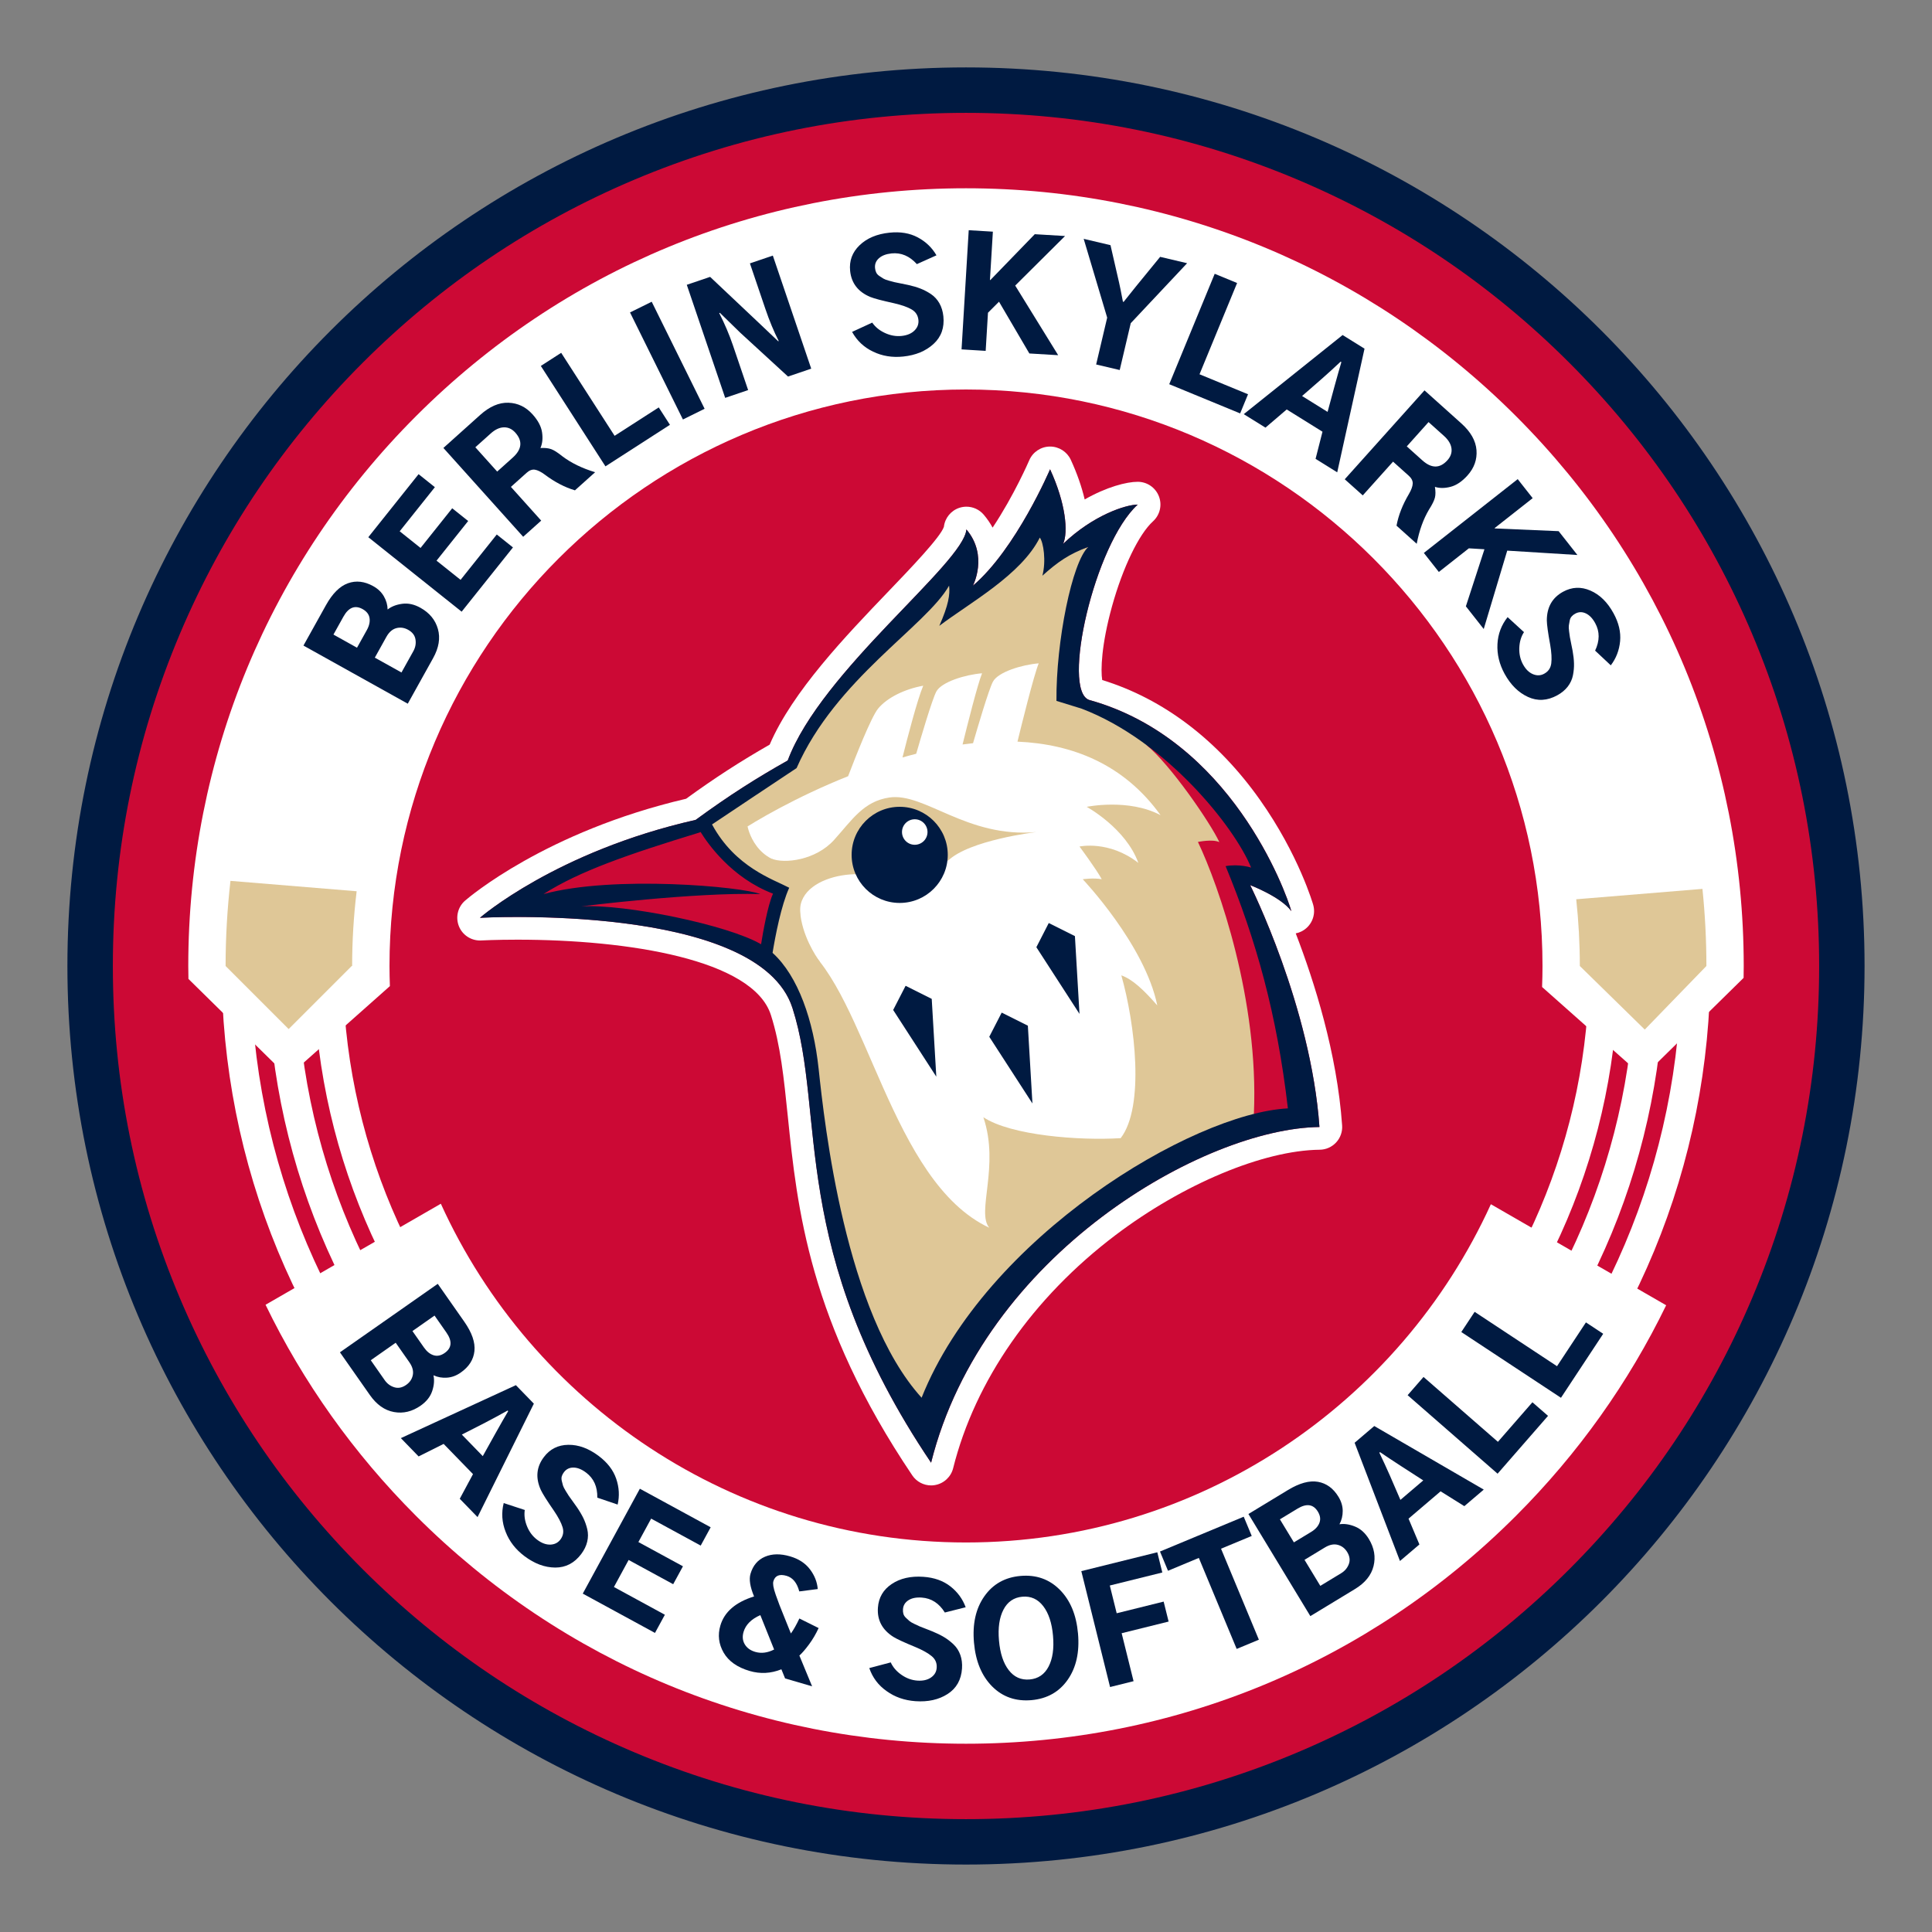 <?xml version="1.0" encoding="utf-8"?>
<!-- Generator: Adobe Illustrator 25.0.1, SVG Export Plug-In . SVG Version: 6.00 Build 0)  -->
<svg version="1.1" id="Ebene_2_Kopie" xmlns="http://www.w3.org/2000/svg" xmlns:xlink="http://www.w3.org/1999/xlink" x="0px"
	 y="0px" viewBox="0 0 595.28 595.28" style="enable-background:new 0 0 595.28 595.28;" xml:space="preserve">
<rect x="0" y="0" width="595.28" height="595.28" fill="#808080" stroke="none"/>
<style type="text/css">
	.st0{fill:#CC0935;}
	.st1{fill:#001A41;}
	.st2{fill:#FFFFFF;}
	.st3{fill:#DFC797;}
</style>
<g>
	<path class="st0" d="M297.64,567.5c-72.08,0-139.85-28.07-190.82-79.04S27.77,369.72,27.77,297.64
		c0-72.08,28.07-139.85,79.04-190.82s118.74-79.04,190.82-79.04c72.08,0,139.85,28.07,190.82,79.04s79.04,118.74,79.04,190.82
		s-28.07,139.85-79.04,190.82S369.72,567.5,297.64,567.5z"/>
	<path class="st1" d="M297.64,34.77c35.49,0,69.92,6.95,102.32,20.65c31.3,13.24,59.41,32.19,83.56,56.34
		c24.15,24.15,43.1,52.26,56.34,83.56c13.7,32.4,20.65,66.82,20.65,102.32s-6.95,69.92-20.65,102.32
		c-13.24,31.3-32.19,59.41-56.34,83.56c-24.15,24.15-52.26,43.1-83.56,56.34c-32.4,13.7-66.82,20.65-102.32,20.65
		s-69.92-6.95-102.32-20.65c-31.3-13.24-59.41-32.19-83.56-56.34c-24.15-24.15-43.1-52.26-56.34-83.56
		c-13.7-32.4-20.65-66.82-20.65-102.32s6.95-69.92,20.65-102.32c13.24-31.3,32.19-59.41,56.34-83.56
		c24.15-24.15,52.26-43.1,83.56-56.34C227.72,41.72,262.14,34.77,297.64,34.77 M297.64,20.77c-152.91,0-276.87,123.96-276.87,276.87
		S144.73,574.5,297.64,574.5S574.5,450.55,574.5,297.64S450.55,20.77,297.64,20.77L297.64,20.77z"/>
</g>
<g>
	<path class="st2" d="M467.08,128.2c-45.26-45.26-105.43-70.19-169.44-70.19c-64.01,0-124.18,24.93-169.44,70.19
		c-45.26,45.26-70.19,105.44-70.19,169.44c0,1.33,0.03,2.65,0.05,3.98l30.63,30.13l31.44-27.91c-0.07-2.06-0.12-4.12-0.12-6.2
		c0-97.94,79.68-177.63,177.63-177.63c97.94,0,177.63,79.68,177.63,177.63c0,2.17-0.05,4.32-0.13,6.47l31.13,27.63l30.96-30.44
		c0.02-1.22,0.04-2.44,0.04-3.66C537.26,233.63,512.34,173.46,467.08,128.2z"/>
	<path class="st2" d="M297.64,475.26c-71.84,0-133.85-42.87-161.81-104.37l-54.01,31.13c11.54,23.82,27.11,45.79,46.37,65.06
		c45.26,45.26,105.43,70.19,169.44,70.19s124.18-24.93,169.44-70.19c19.23-19.23,34.77-41.15,46.3-64.91l-54.01-31.13
		C431.39,432.46,369.42,475.26,297.64,475.26z"/>
</g>
<g>
	<g>
		<path class="st2" d="M297.64,512.83c-57.48,0-111.52-22.38-152.16-63.03c-40.64-40.65-63.03-94.68-63.03-152.17
			c0-57.48,22.38-111.52,63.03-152.16c40.64-40.65,94.68-63.03,152.16-63.03c57.48,0,111.52,22.38,152.16,63.03
			c40.65,40.65,63.03,94.68,63.03,152.16S490.45,409.16,449.8,449.8C409.16,490.45,355.12,512.83,297.64,512.83z M297.64,91.44
			c-113.7,0-206.19,92.5-206.19,206.19s92.5,206.19,206.19,206.19s206.19-92.5,206.19-206.19S411.33,91.44,297.64,91.44z"/>
	</g>
	<g>
		<path class="st2" d="M297.64,527c-61.27,0-118.87-23.86-162.19-67.18C92.13,416.5,68.27,358.9,68.27,297.64
			s23.86-118.87,67.18-162.19c43.32-43.32,100.92-67.18,162.19-67.18c61.27,0,118.87,23.86,162.19,67.18
			C503.15,178.77,527,236.37,527,297.64s-23.86,118.87-67.18,162.19C416.5,503.15,358.9,527,297.64,527z M297.64,77.27
			c-121.51,0-220.37,98.86-220.37,220.37S176.13,518,297.64,518S518,419.15,518,297.64S419.15,77.27,297.64,77.27z"/>
	</g>
	<g>
		<path class="st2" d="M297.64,498.66c-110.84,0-201.02-90.18-201.02-201.02c0-110.84,90.18-201.02,201.02-201.02
			s201.02,90.18,201.02,201.02C498.66,408.48,408.48,498.66,297.64,498.66z M297.64,105.62c-105.88,0-192.02,86.14-192.02,192.02
			s86.14,192.02,192.02,192.02c105.88,0,192.02-86.14,192.02-192.02S403.52,105.62,297.64,105.62z"/>
	</g>
</g>
<g>
	<path class="st2" d="M323.55,144.59c4.83,10.48,5.64,19.34,4.03,22.97c9.27-8.86,19.34-12.09,22.97-12.09
		c-13.3,12.09-23.59,57.25-14.95,60.19c0.02,0.01,0.05,0.02,0.07,0.02c43.56,12.11,60.52,58.96,62.22,65.05
		c-3.22-4.43-12.69-8.02-12.69-8.02s18.74,37.37,21.35,74.54c-35.46,0.4-103.55,39.08-119.66,103.43
		c-44.32-65.79-32.23-107.46-42.71-140.09c-8.08-25.18-61-28.05-84.77-28.05c-7.04,0-11.53,0.25-11.53,0.25s23.47-20.45,66.47-30.17
		c10.53-7.7,18.91-12.98,28.37-18.3c0,0,0-0.01,0-0.01c10.32-27.67,54.24-60.71,55.05-71.18c6.85,8.06,2.01,17.33,2.01,17.33
		C313.07,169.17,323.55,144.59,323.55,144.59 M323.55,137.59c-0.03,0-0.07,0-0.1,0c-2.77,0.04-5.25,1.71-6.33,4.25l0,0
		c-0.07,0.16-4.64,10.77-11.28,20.73c-0.73-1.35-1.63-2.68-2.73-3.98c-1.35-1.59-3.32-2.47-5.33-2.47c-0.72,0-1.45,0.11-2.16,0.34
		c-2.61,0.85-4.48,3.14-4.79,5.86c-1.06,3.19-10.25,12.77-16.97,19.78c-13.29,13.86-29.67,30.94-36.71,47.33
		c-9.2,5.27-16.89,10.25-25.75,16.68c-43.31,10.12-67.1,30.52-68.1,31.39c-2.26,1.96-3.01,5.15-1.89,7.92
		c1.08,2.65,3.65,4.36,6.48,4.36c0.13,0,0.26,0,0.4-0.01c0.04,0,4.41-0.24,11.13-0.24c34.16,0,72.61,6.09,78.1,23.19
		c2.95,9.2,4,19.4,5.21,31.2c2.9,28.24,6.5,63.39,38.36,110.67c1.31,1.95,3.5,3.09,5.8,3.09c0.4,0,0.81-0.03,1.21-0.11
		c2.72-0.48,4.91-2.51,5.58-5.19c6.77-27.02,24.53-52.52,50.01-71.81c20.86-15.79,45.57-26.12,62.94-26.32
		c1.93-0.02,3.76-0.84,5.07-2.26c1.31-1.42,1.97-3.31,1.83-5.24c-1.57-22.29-8.58-44.35-14.29-59.16c0.58-0.11,1.15-0.3,1.7-0.57
		c3.05-1.48,4.6-4.93,3.69-8.19c-0.04-0.15-4.4-15.4-16.44-32.42c-13.01-18.39-29.77-31.1-48.58-36.88
		c-0.49-2.98-0.29-10.77,3.03-22.74c3.32-11.94,8.27-22.21,12.62-26.16c2.14-1.95,2.86-5.01,1.82-7.7c-1.04-2.7-3.64-4.48-6.53-4.48
		c-3.41,0-9.54,1.56-16.34,5.44c-0.91-3.88-2.35-8.04-4.3-12.26C328.76,139.18,326.27,137.59,323.55,137.59L323.55,137.59z"/>
</g>
<g>
	<path class="st3" d="M218.59,252.43l24.98-16.58l13.5-20.35l31.43-33.04l6.35-5.04v9.27l14.81-11.89l12.49-13.7l2.82,10.68
		l15.31-4.83l-3.83,9.67l-7.86,27.76l1.21,9.51l16.52,8.66l23.97,16.72c0,0,16.92,23.67,17.33,24.12c0.4,0.45,2.62,7.1,2.62,7.1
		h-7.75l5.33,22.97l9.02,18.94l4.89,32.03l-16.72,3.02l-37.07,17.73l-39.82,35.05l-15.48,25.38l-8.96,11.89l-10.88-18.53
		l-14.5-35.25l-6.25-39.48l-3.22-23.17l-4.43-16.12l-9.27-10.07l5.79-21.22l-13.25-6.99l-10.48-13.1"/>
	<path class="st2" d="M339.46,270.9c-1.61-3.02-6.85-10.07-6.85-10.07s9.07-2.01,18.13,5.04c-3.83-10.68-15.91-17.27-15.91-17.27
		s12.89-2.68,22.76,2.57c-11.33-15.77-27.23-21.92-44.09-22.66c1.12-4.59,5-20.34,6.54-24.12c-5.04,0.4-12.49,2.62-14.1,5.64
		c-1.3,2.43-4.81,14.39-6.13,18.96c-1.08,0.12-2.15,0.25-3.23,0.4c1.51-6.14,4.66-18.63,6.01-21.94c-5.04,0.4-12.49,2.62-14.1,5.64
		c-1.31,2.47-4.91,14.72-6.19,19.15c-1.42,0.36-2.83,0.75-4.23,1.15c1.5-5.97,4.61-17.94,6.39-22.11
		c-5.64,1.01-11.08,3.63-13.9,7.05c-2.17,2.64-7.1,15.21-9.24,20.83c-16.02,6.39-28.74,13.89-33.67,17.2
		c0.48,3.93,5.64,7.04,5.64,7.04s6.04,3.68,14.5,5.89c-1.21,3.63-2.01,9.67-0.4,21.67c19.75,15.51,26.99,73.06,57.41,87.32
		c-4.03-4.83,3.29-18.94-1.81-34.05c8.46,5.64,29.61,7.25,42.31,6.45c7.45-9.67,4.43-35.25,0.2-50.16
		c3.42,1.21,6.85,4.43,11.08,9.27c-3.83-18.74-22.97-38.88-22.97-38.88S336.97,270.42,339.46,270.9z"/>
	<path class="st0" d="M353.21,229.54c7.34,5.96,19.67,23.89,22.49,29.93c-2.12-1.01-6.6-0.05-6.6-0.05
		c6.45,13.5,18.8,48.93,17.24,83.79l8.51,2.23l6.85-1.01l-12.69-58.42l-7.05-16.72l8.26,1.21l-10.88-21.76l-17.12-17.12
		L353.21,229.54z"/>
	<polygon class="st0" points="214.46,255.39 186.36,263.55 162.18,275.79 165.96,281.53 183.79,281.53 205.7,283.65 236.22,293.47 
		240.9,273.66 228.51,267.63 216.88,254.64 	"/>
	<path class="st1" d="M385.19,272.72c0,0,9.47,3.59,12.69,8.02c-1.71-6.09-18.66-52.94-62.22-65.05c-0.02-0.01-0.05-0.02-0.07-0.02
		c-8.64-2.94,1.66-48.11,14.95-60.19c-3.63,0-13.7,3.22-22.97,12.09c1.61-3.63,0.81-12.49-4.03-22.97c0,0-10.48,24.58-23.77,35.86
		c0,0,4.83-9.27-2.01-17.33c-0.81,10.48-44.72,43.51-55.05,71.18c0,0,0,0.01,0,0.01c-9.46,5.33-17.84,10.6-28.37,18.3
		c-43,9.72-66.47,30.17-66.47,30.17s85.82-4.83,96.3,27.8c10.48,32.64-1.61,74.3,42.71,140.09
		c16.12-64.35,84.21-103.03,119.66-103.43C403.93,310.09,385.19,272.72,385.19,272.72z M179.1,279.26c0,0,34.9-4.38,55.15-3.78
		c-5.44-2.27-45.18-5.89-66.78,0c11.02-7.07,26.27-12.31,48.02-18.96c0,0,0.13-0.04,0.38-0.16c2.13,3.47,9.51,14.12,22.31,18.99
		c-1.65,3.64-3.12,12.07-3.68,15.6c-0.03-0.02-0.06-0.04-0.1-0.06C224.28,285.01,192.85,278.51,179.1,279.26z M283.96,430.66
		c-23.57-25.99-29.92-84.46-31.73-101.38c-1.58-14.78-6.28-28.53-14.19-35.69c0.87-5.31,2.65-14.58,5.13-20.06
		c-4.83-2.57-16.59-6.23-23.78-19.51c6.24-4.17,18.6-12.43,26.05-17.36c12.09-27.5,39.89-43.67,46.99-56.21
		c0.32,2.63-0.15,5.97-3.02,12.39c9.37-7.1,25.23-15.71,30.97-27.2c1.13,1.44,2,7.25,0.79,11.75c4.76-4.27,8.23-6.69,14.16-8.88
		c-4.99,4.53-9.97,29.16-9.82,47.44l7.76,2.4c25.99,9.89,47.13,36.45,52.22,48.97c0,0-3.63-1.21-7.86-0.45
		c9.37,22.66,15.81,45.53,19.19,74.64C367.36,343.02,303.75,381.1,283.96,430.66z"/>
	<polygon class="st1" points="323.14,284.4 331.2,288.43 332.61,312.4 319.32,291.85 	"/>
	<polygon class="st1" points="308.64,312 316.7,316.03 318.11,340 304.81,319.45 	"/>
	<polygon class="st1" points="279.03,303.74 287.08,307.77 288.49,331.74 275.2,311.19 	"/>
	<path class="st3" d="M237.68,264.56c4.03,1.65,13.65,0.5,19.29-5.74c5.64-6.25,9.07-11.89,17.02-13.09
		c10.87-1.65,23.87,12.54,45.33,10.64c0,0-20.75,2.45-27.3,8.9c-1.91-7.66-5.74-16.12-14.81-15.31c-9.07,0.81-3.7,18.49-2.82,23.71
		c-2.62-7.39-28.16-5.45-27.88,7.08c0.53,7.31,4.73,13.72,6.13,15.61l-7.06,1.29l-1.61-10.15l0.2-13.44"/>
	<circle class="st1" cx="277.21" cy="263.4" r="14.81"/>
	<circle class="st2" cx="281.85" cy="256.36" r="3.93"/>
	<path class="st3" d="M230.34,254.64c0,0,2.23,12.25,15.49,11.44l1.98,3.22l-8.73-0.81l-8.73-5.09l-5.9-8.76"/>
</g>
<g>
	<path class="st1" d="M125.64,216.82L93.5,198.91l6.93-12.44c2.01-3.61,4.27-5.86,6.78-6.76c2.51-0.9,5.11-0.6,7.8,0.9
		c1.44,0.8,2.53,1.85,3.27,3.13c0.74,1.29,1.12,2.64,1.15,4.06c1.17-0.93,2.67-1.51,4.5-1.76c1.83-0.25,3.71,0.16,5.62,1.23
		c2.8,1.56,4.59,3.74,5.38,6.54c0.79,2.8,0.29,5.8-1.49,8.99L125.64,216.82z M110,199.57l3.02-5.42c0.74-1.33,1.02-2.58,0.84-3.72
		c-0.18-1.15-0.89-2.06-2.12-2.75c-2.35-1.31-4.33-0.54-5.92,2.31l-3.08,5.53L110,199.57z M123.7,207.2l3.65-6.55
		c0.64-1.15,0.87-2.35,0.67-3.61c-0.19-1.25-0.94-2.25-2.25-2.98c-1.2-0.67-2.42-0.84-3.65-0.52c-1.23,0.33-2.25,1.22-3.07,2.69
		l-3.56,6.4L123.7,207.2z"/>
	<path class="st1" d="M142.24,188.47l-28.76-22.95l15.49-19.42l5.02,4.01l-10.84,13.59l6.43,5.13l9.75-12.22l4.92,3.92l-9.75,12.22
		l7.41,5.91l11.15-13.97l4.99,3.98L142.24,188.47z"/>
	<path class="st1" d="M161.2,165.39l-24.58-27.37l11.33-10.17c2.9-2.6,5.8-3.86,8.7-3.76c2.9,0.09,5.38,1.29,7.44,3.58
		c1.68,1.87,2.66,3.72,2.93,5.55s0.11,3.44-0.5,4.82c1.34-0.08,2.44,0.04,3.31,0.35c0.86,0.31,2.02,1.05,3.46,2.21
		c2.73,2.06,6.09,3.69,10.08,4.9l-6.22,5.58c-3.13-0.93-6.24-2.55-9.31-4.86c-1.18-0.87-2.2-1.37-3.04-1.5
		c-0.84-0.13-1.69,0.19-2.53,0.95l-4.85,4.35l9.33,10.39L161.2,165.39z M153.19,145.3l4.78-4.29c2.85-2.56,3.12-5.13,0.8-7.72
		c-1-1.11-2.17-1.65-3.51-1.62c-1.34,0.03-2.69,0.66-4.05,1.88l-4.75,4.26L153.19,145.3z"/>
	<path class="st1" d="M186.55,143.69l-19.91-30.94l6.27-4.04l16.46,25.57l13.6-8.75l3.45,5.36L186.55,143.69z"/>
	<path class="st1" d="M210.42,129.25l-16.3-32.98l6.68-3.3l16.3,32.98L210.42,129.25z"/>
	<path class="st1" d="M223.44,122.59l-11.83-34.84l7.19-2.44l15.01,14.17l5.96,5.66l0.17-0.06c-1.51-2.96-2.89-6.28-4.13-9.94
		l-4.75-13.99l7.06-2.4l11.83,34.84l-7.15,2.43l-14.75-13.54l-6.24-6.09l-0.21,0.07c1.69,3.32,3.1,6.63,4.23,9.95l4.68,13.78
		L223.44,122.59z"/>
	<path class="st1" d="M262.54,102.26l6.21-2.86c0.92,1.35,2.23,2.42,3.92,3.2s3.4,1.09,5.13,0.91c1.7-0.18,3.02-0.73,3.96-1.66
		c0.94-0.93,1.35-2.01,1.22-3.27c-0.15-1.43-0.85-2.51-2.1-3.24c-1.25-0.73-3.05-1.36-5.39-1.9c-3.64-0.79-6.08-1.44-7.34-1.94
		c-3.75-1.57-5.82-4.24-6.21-8.02c-0.32-3.1,0.65-5.74,2.92-7.92c2.27-2.18,5.34-3.47,9.22-3.87c3.34-0.35,6.24,0.14,8.71,1.46
		c2.47,1.32,4.39,3.16,5.75,5.52l-6.04,2.71c-2.25-2.5-4.85-3.6-7.8-3.3c-1.7,0.18-3,0.68-3.91,1.51c-0.91,0.83-1.3,1.84-1.17,3.04
		c0.05,0.51,0.17,0.96,0.37,1.36c0.19,0.4,0.52,0.76,0.99,1.07c0.47,0.31,0.87,0.57,1.21,0.78c0.34,0.21,0.9,0.42,1.69,0.64
		c0.79,0.22,1.38,0.38,1.77,0.47c0.39,0.1,1.09,0.24,2.12,0.43c1.03,0.19,1.71,0.33,2.05,0.42c1.39,0.31,2.64,0.67,3.75,1.1
		c1.11,0.43,2.2,1,3.27,1.71c1.07,0.72,1.93,1.66,2.6,2.82c0.66,1.17,1.07,2.51,1.23,4.03c0.36,3.48-0.64,6.32-3.02,8.51
		c-2.38,2.19-5.5,3.49-9.37,3.89c-3.37,0.35-6.46-0.15-9.28-1.52C266.18,107,264.03,104.96,262.54,102.26z"/>
	<path class="st1" d="M296.27,107.65l2.21-36.72l7.44,0.45l-0.9,14.89l0.13,0.01l13.68-14.12l9.33,0.56L312.8,87.99l13.24,21.45
		l-8.88-0.53l-9.35-15.95l-3.4,3.4l-0.71,11.75L296.27,107.65z"/>
	<path class="st1" d="M333.9,73.59l8.26,1.95l2.64,11.51c0.22,0.91,0.61,2.88,1.19,5.91l0.22,0.05c1.26-1.55,2.52-3.13,3.79-4.74
		l7.46-9.13l8.31,1.96L348.4,99.58l-3.4,14.43l-7.26-1.71l3.4-14.43L333.9,73.59z"/>
	<path class="st1" d="M360.26,118.38l14.01-34.02l6.9,2.84l-11.58,28.12l14.95,6.16l-2.43,5.9L360.26,118.38z"/>
	<path class="st1" d="M383.22,127.61l30.46-24.38l6.75,4.2l-8.41,38.1l-6.67-4.15l2.13-8.36l-11.02-6.86l-6.55,5.6L383.22,127.61z
		 M401.19,122.02l7.86,4.89l2.12-7.83c0.86-3.13,1.57-5.64,2.13-7.51l-0.23-0.14c-1.96,1.85-3.88,3.6-5.76,5.25L401.19,122.02z"/>
	<path class="st1" d="M414.34,147.67l24.57-27.39l11.34,10.17c2.9,2.6,4.46,5.35,4.68,8.24c0.22,2.89-0.7,5.49-2.76,7.79
		c-1.68,1.87-3.41,3.04-5.2,3.51c-1.79,0.47-3.41,0.48-4.85,0.02c0.22,1.32,0.22,2.43,0,3.32c-0.22,0.89-0.82,2.12-1.82,3.68
		c-1.75,2.94-3.01,6.45-3.79,10.54l-6.22-5.58c0.59-3.21,1.87-6.47,3.83-9.78c0.74-1.27,1.12-2.33,1.16-3.18
		c0.04-0.85-0.37-1.66-1.21-2.42l-4.85-4.35l-9.33,10.4L414.34,147.67z M433.45,137.54l4.78,4.29c2.85,2.56,5.44,2.55,7.76-0.04
		c1-1.12,1.41-2.34,1.23-3.66s-0.95-2.6-2.31-3.82l-4.75-4.26L433.45,137.54z"/>
	<path class="st1" d="M438.71,170.37l28.92-22.74l4.61,5.86l-11.72,9.22l0.08,0.11l19.64,0.84l5.78,7.34l-21.62-1.34l-7.24,24.15
		l-5.5-6.99l5.72-17.58l-4.8-0.29l-9.25,7.28L438.71,170.37z"/>
	<path class="st1" d="M464.52,190.15l5.04,4.62c-0.89,1.37-1.37,2.99-1.44,4.86s0.31,3.56,1.14,5.08c0.82,1.5,1.84,2.5,3.06,3.01
		c1.22,0.51,2.38,0.47,3.48-0.14c1.26-0.69,1.99-1.75,2.17-3.19s0.08-3.34-0.33-5.71c-0.67-3.66-1.02-6.17-1.04-7.52
		c0-4.06,1.67-7,5-8.83c2.73-1.49,5.54-1.62,8.43-0.36c2.89,1.25,5.27,3.59,7.13,7c1.61,2.94,2.28,5.81,2.02,8.6
		c-0.27,2.79-1.22,5.27-2.87,7.43l-4.83-4.53c1.44-3.04,1.45-5.86,0.03-8.46c-0.82-1.5-1.79-2.5-2.91-3.02s-2.2-0.49-3.25,0.09
		c-0.45,0.24-0.82,0.53-1.11,0.87c-0.3,0.33-0.5,0.78-0.6,1.33c-0.11,0.55-0.19,1.03-0.25,1.42c-0.06,0.39-0.04,0.99,0.07,1.81
		c0.1,0.81,0.19,1.42,0.25,1.81c0.06,0.39,0.2,1.1,0.42,2.13c0.22,1.02,0.35,1.71,0.41,2.05c0.25,1.4,0.4,2.69,0.43,3.88
		c0.04,1.19-0.07,2.42-0.32,3.68c-0.25,1.26-0.78,2.42-1.6,3.49c-0.82,1.06-1.9,1.96-3.24,2.69c-3.07,1.68-6.08,1.85-9.02,0.5
		c-2.94-1.35-5.34-3.73-7.21-7.14c-1.62-2.97-2.35-6.02-2.19-9.15C461.55,195.34,462.6,192.57,464.52,190.15z"/>
</g>
<g>
	<path class="st1" d="M104.74,416.67l30.14-21.1l8.17,11.66c2.37,3.39,3.41,6.4,3.13,9.05c-0.28,2.65-1.69,4.86-4.22,6.63
		c-1.35,0.95-2.76,1.47-4.24,1.57c-1.48,0.11-2.87-0.14-4.16-0.73c0.32,1.46,0.2,3.06-0.38,4.82s-1.76,3.26-3.55,4.52
		c-2.63,1.84-5.37,2.5-8.24,1.98c-2.87-0.52-5.35-2.27-7.44-5.26L104.74,416.67z M114.24,419.11l4.3,6.15
		c0.76,1.08,1.74,1.81,2.95,2.18c1.21,0.38,2.43,0.13,3.66-0.73c1.13-0.79,1.81-1.81,2.05-3.06c0.24-1.25-0.12-2.56-1.08-3.93
		l-4.2-6L114.24,419.11z M127.08,410.12l3.56,5.08c0.88,1.25,1.87,2.04,2.98,2.38c1.11,0.34,2.25,0.1,3.4-0.71
		c2.21-1.55,2.38-3.66,0.5-6.33l-3.63-5.19L127.08,410.12z"/>
	<path class="st1" d="M123.51,443.11l35.44-16.32l5.54,5.7l-17.35,34.95l-5.48-5.64l4.08-7.6l-9.05-9.31l-7.71,3.86L123.51,443.11z
		 M142.3,442.02l6.45,6.64l3.95-7.09c1.59-2.84,2.88-5.09,3.88-6.77l-0.19-0.19c-2.35,1.32-4.63,2.56-6.85,3.71L142.3,442.02z"/>
	<path class="st1" d="M155.2,463.12l6.49,2.13c-0.24,1.62-0.01,3.29,0.69,5.02c0.7,1.73,1.75,3.12,3.14,4.16
		c1.36,1.03,2.71,1.52,4.03,1.49c1.32-0.04,2.36-0.56,3.12-1.56c0.86-1.15,1.09-2.42,0.67-3.8c-0.42-1.38-1.3-3.07-2.65-5.06
		c-2.12-3.06-3.47-5.2-4.05-6.42c-1.68-3.7-1.37-7.07,0.92-10.11c1.87-2.49,4.38-3.76,7.53-3.8c3.15-0.05,6.28,1.1,9.39,3.44
		c2.68,2.02,4.47,4.35,5.38,7.01c0.91,2.65,1.06,5.3,0.45,7.96l-6.27-2.13c0.06-3.37-1.09-5.94-3.46-7.72
		c-1.36-1.03-2.66-1.54-3.89-1.55c-1.23-0.01-2.21,0.47-2.93,1.42c-0.31,0.41-0.53,0.82-0.66,1.25c-0.13,0.42-0.13,0.91,0,1.46
		c0.13,0.55,0.25,1.01,0.36,1.39c0.11,0.38,0.38,0.92,0.81,1.62c0.43,0.7,0.75,1.21,0.97,1.55c0.22,0.33,0.64,0.92,1.26,1.76
		c0.62,0.84,1.03,1.41,1.22,1.71c0.81,1.17,1.47,2.29,2,3.36c0.52,1.07,0.93,2.23,1.23,3.48c0.29,1.25,0.29,2.53-0.02,3.84
		s-0.92,2.57-1.84,3.79c-2.11,2.8-4.78,4.19-8.01,4.18c-3.23-0.02-6.4-1.19-9.51-3.54c-2.7-2.04-4.62-4.51-5.76-7.43
		C154.64,469.07,154.45,466.11,155.2,463.12z"/>
	<path class="st1" d="M179.56,491.02l17.59-32.32l21.82,11.88l-3.07,5.64l-15.27-8.31l-3.93,7.22l13.73,7.47l-3.01,5.52l-13.73-7.47
		l-4.53,8.33l15.7,8.55l-3.05,5.6L179.56,491.02z"/>
	<path class="st1" d="M221.95,500.88c1.23-4.23,4.7-7.22,10.39-8.99c-1.23-2.95-1.6-5.27-1.1-6.97c0.75-2.56,2.23-4.31,4.44-5.26
		c2.21-0.95,4.8-0.99,7.76-0.12c2.64,0.77,4.68,2.1,6.11,3.98c1.43,1.88,2.23,3.91,2.41,6.09l-5.69,0.73
		c-0.7-2.64-1.99-4.23-3.89-4.79c-2.21-0.65-3.58-0.09-4.09,1.66c-0.11,0.37-0.11,0.89-0.01,1.54c0.1,0.65,0.36,1.55,0.76,2.7
		c0.4,1.15,0.78,2.18,1.13,3.09c0.36,0.92,0.92,2.32,1.69,4.22c0.77,1.89,1.38,3.41,1.83,4.54c0.84-1.16,1.71-2.7,2.61-4.62
		l5.93,2.95c-0.85,1.84-1.84,3.53-2.97,5.05c-1.13,1.53-2.12,2.67-2.96,3.42l3.92,9.48l-8.32-2.43l-1.14-2.81
		c-3.25,1.3-6.51,1.47-9.79,0.51c-3.79-1.11-6.46-2.99-8-5.63C221.44,506.55,221.1,503.78,221.95,500.88z M229.1,502.82
		c-0.42,1.44-0.29,2.71,0.38,3.83c0.67,1.12,1.74,1.89,3.21,2.32c1.87,0.55,3.81,0.3,5.83-0.73l-4.25-10.6
		C231.47,498.88,229.75,500.61,229.1,502.82z"/>
	<path class="st1" d="M267.84,513.96l6.61-1.75c0.68,1.49,1.78,2.77,3.31,3.83c1.53,1.07,3.16,1.66,4.9,1.78
		c1.7,0.12,3.1-0.2,4.19-0.95c1.09-0.75,1.68-1.75,1.76-3.01c0.1-1.43-0.4-2.62-1.51-3.55c-1.11-0.93-2.77-1.87-4.98-2.8
		c-3.44-1.41-5.74-2.47-6.89-3.18c-3.42-2.19-5-5.18-4.73-8.98c0.22-3.11,1.63-5.54,4.25-7.29c2.61-1.75,5.86-2.49,9.75-2.22
		c3.35,0.23,6.12,1.22,8.33,2.95c2.21,1.73,3.77,3.87,4.71,6.43l-6.42,1.62c-1.78-2.86-4.15-4.39-7.11-4.6
		c-1.7-0.12-3.07,0.15-4.11,0.82s-1.6,1.59-1.68,2.79c-0.04,0.51,0.01,0.98,0.13,1.4c0.12,0.43,0.38,0.84,0.79,1.23
		c0.41,0.39,0.76,0.71,1.06,0.97c0.3,0.26,0.82,0.57,1.56,0.92c0.74,0.35,1.29,0.61,1.66,0.77c0.36,0.16,1.04,0.43,2.02,0.79
		c0.98,0.37,1.63,0.62,1.95,0.77c1.31,0.54,2.48,1.12,3.5,1.73c1.02,0.61,2,1.36,2.93,2.25c0.93,0.89,1.62,1.97,2.07,3.23
		c0.45,1.26,0.62,2.66,0.52,4.18c-0.24,3.5-1.73,6.12-4.44,7.86c-2.72,1.75-6.02,2.48-9.9,2.21c-3.38-0.24-6.34-1.27-8.88-3.1
		C270.61,519.26,268.84,516.88,267.84,513.96z"/>
	<path class="st1" d="M300.1,506.13c-0.51-5.76,0.55-10.52,3.19-14.28c2.63-3.76,6.35-5.86,11.15-6.28
		c4.8-0.42,8.83,0.99,12.08,4.24c3.25,3.25,5.12,7.75,5.63,13.51c0.51,5.76-0.56,10.51-3.19,14.26c-2.63,3.75-6.35,5.83-11.15,6.26
		c-4.83,0.42-8.87-0.98-12.1-4.21C302.48,516.38,300.61,511.89,300.1,506.13z M307.8,505.45c0.35,3.97,1.35,7.02,3.02,9.16
		c1.66,2.14,3.8,3.09,6.43,2.86s4.57-1.55,5.83-3.96s1.72-5.58,1.37-9.52c-0.34-3.91-1.35-6.95-3.01-9.11
		c-1.66-2.17-3.81-3.14-6.43-2.91s-4.57,1.56-5.83,3.99S307.46,501.54,307.8,505.45z"/>
	<path class="st1" d="M342.03,519.8l-8.86-35.71l23.41-5.81l1.55,6.23l-16.18,4.01l2.12,8.55l14.47-3.59l1.53,6.15l-14.47,3.59
		l3.67,14.78L342.03,519.8z"/>
	<path class="st1" d="M359.88,483.98l-2.47-5.93l25.8-10.73l2.47,5.93l-9.46,3.93l11.66,28.04l-6.84,2.84l-11.66-28.04
		L359.88,483.98z"/>
	<path class="st1" d="M403.74,497.95l-19.08-31.46l12.18-7.39c3.53-2.14,6.61-2.99,9.24-2.53c2.62,0.46,4.74,2,6.34,4.64
		c0.85,1.41,1.29,2.85,1.29,4.34c0.01,1.48-0.33,2.85-1,4.1c1.47-0.23,3.07,0,4.78,0.7c1.72,0.69,3.14,1.97,4.28,3.84
		c1.66,2.74,2.14,5.52,1.44,8.35s-2.62,5.19-5.74,7.08L403.74,497.95z M398.67,475.23l5.3-3.21c1.31-0.79,2.16-1.73,2.57-2.82
		c0.41-1.09,0.25-2.23-0.48-3.44c-1.4-2.3-3.49-2.61-6.28-0.92l-5.42,3.29L398.67,475.23z M406.81,488.63l6.41-3.89
		c1.13-0.68,1.92-1.62,2.37-2.8s0.29-2.42-0.48-3.7c-0.71-1.18-1.69-1.93-2.92-2.25c-1.23-0.32-2.56-0.05-3.99,0.82l-6.26,3.8
		L406.81,488.63z"/>
	<path class="st1" d="M431.35,480.97l-13.97-36.43l6.05-5.16l33.74,19.59l-5.99,5.1l-7.31-4.57l-9.88,8.42l3.35,7.95L431.35,480.97z
		 M431.49,462.14l7.04-6l-6.82-4.4c-2.73-1.77-4.89-3.21-6.5-4.31l-0.21,0.17c1.17,2.43,2.25,4.79,3.26,7.08L431.49,462.14z"/>
	<path class="st1" d="M461.43,454.07l-27.72-24.19l4.9-5.62l22.92,19.99l10.63-12.19l4.81,4.19L461.43,454.07z"/>
	<path class="st1" d="M480.96,430.68l-30.71-20.26l4.11-6.22l25.38,16.75l8.91-13.5l5.32,3.51L480.96,430.68z"/>
</g>
<path class="st3" d="M71.01,271.41c-0.99,8.67-1.5,17.42-1.5,26.23l19.43,19.43l19.43-19.43h0.13c0-7.74,0.47-15.42,1.39-23.03
	L71.01,271.41z"/>
<path class="st3" d="M485.66,277.08c0.73,6.8,1.11,13.66,1.11,20.56l20.01,19.59l18.99-19.59c0-7.97-0.41-15.9-1.22-23.76
	L485.66,277.08z"/>
</svg>
